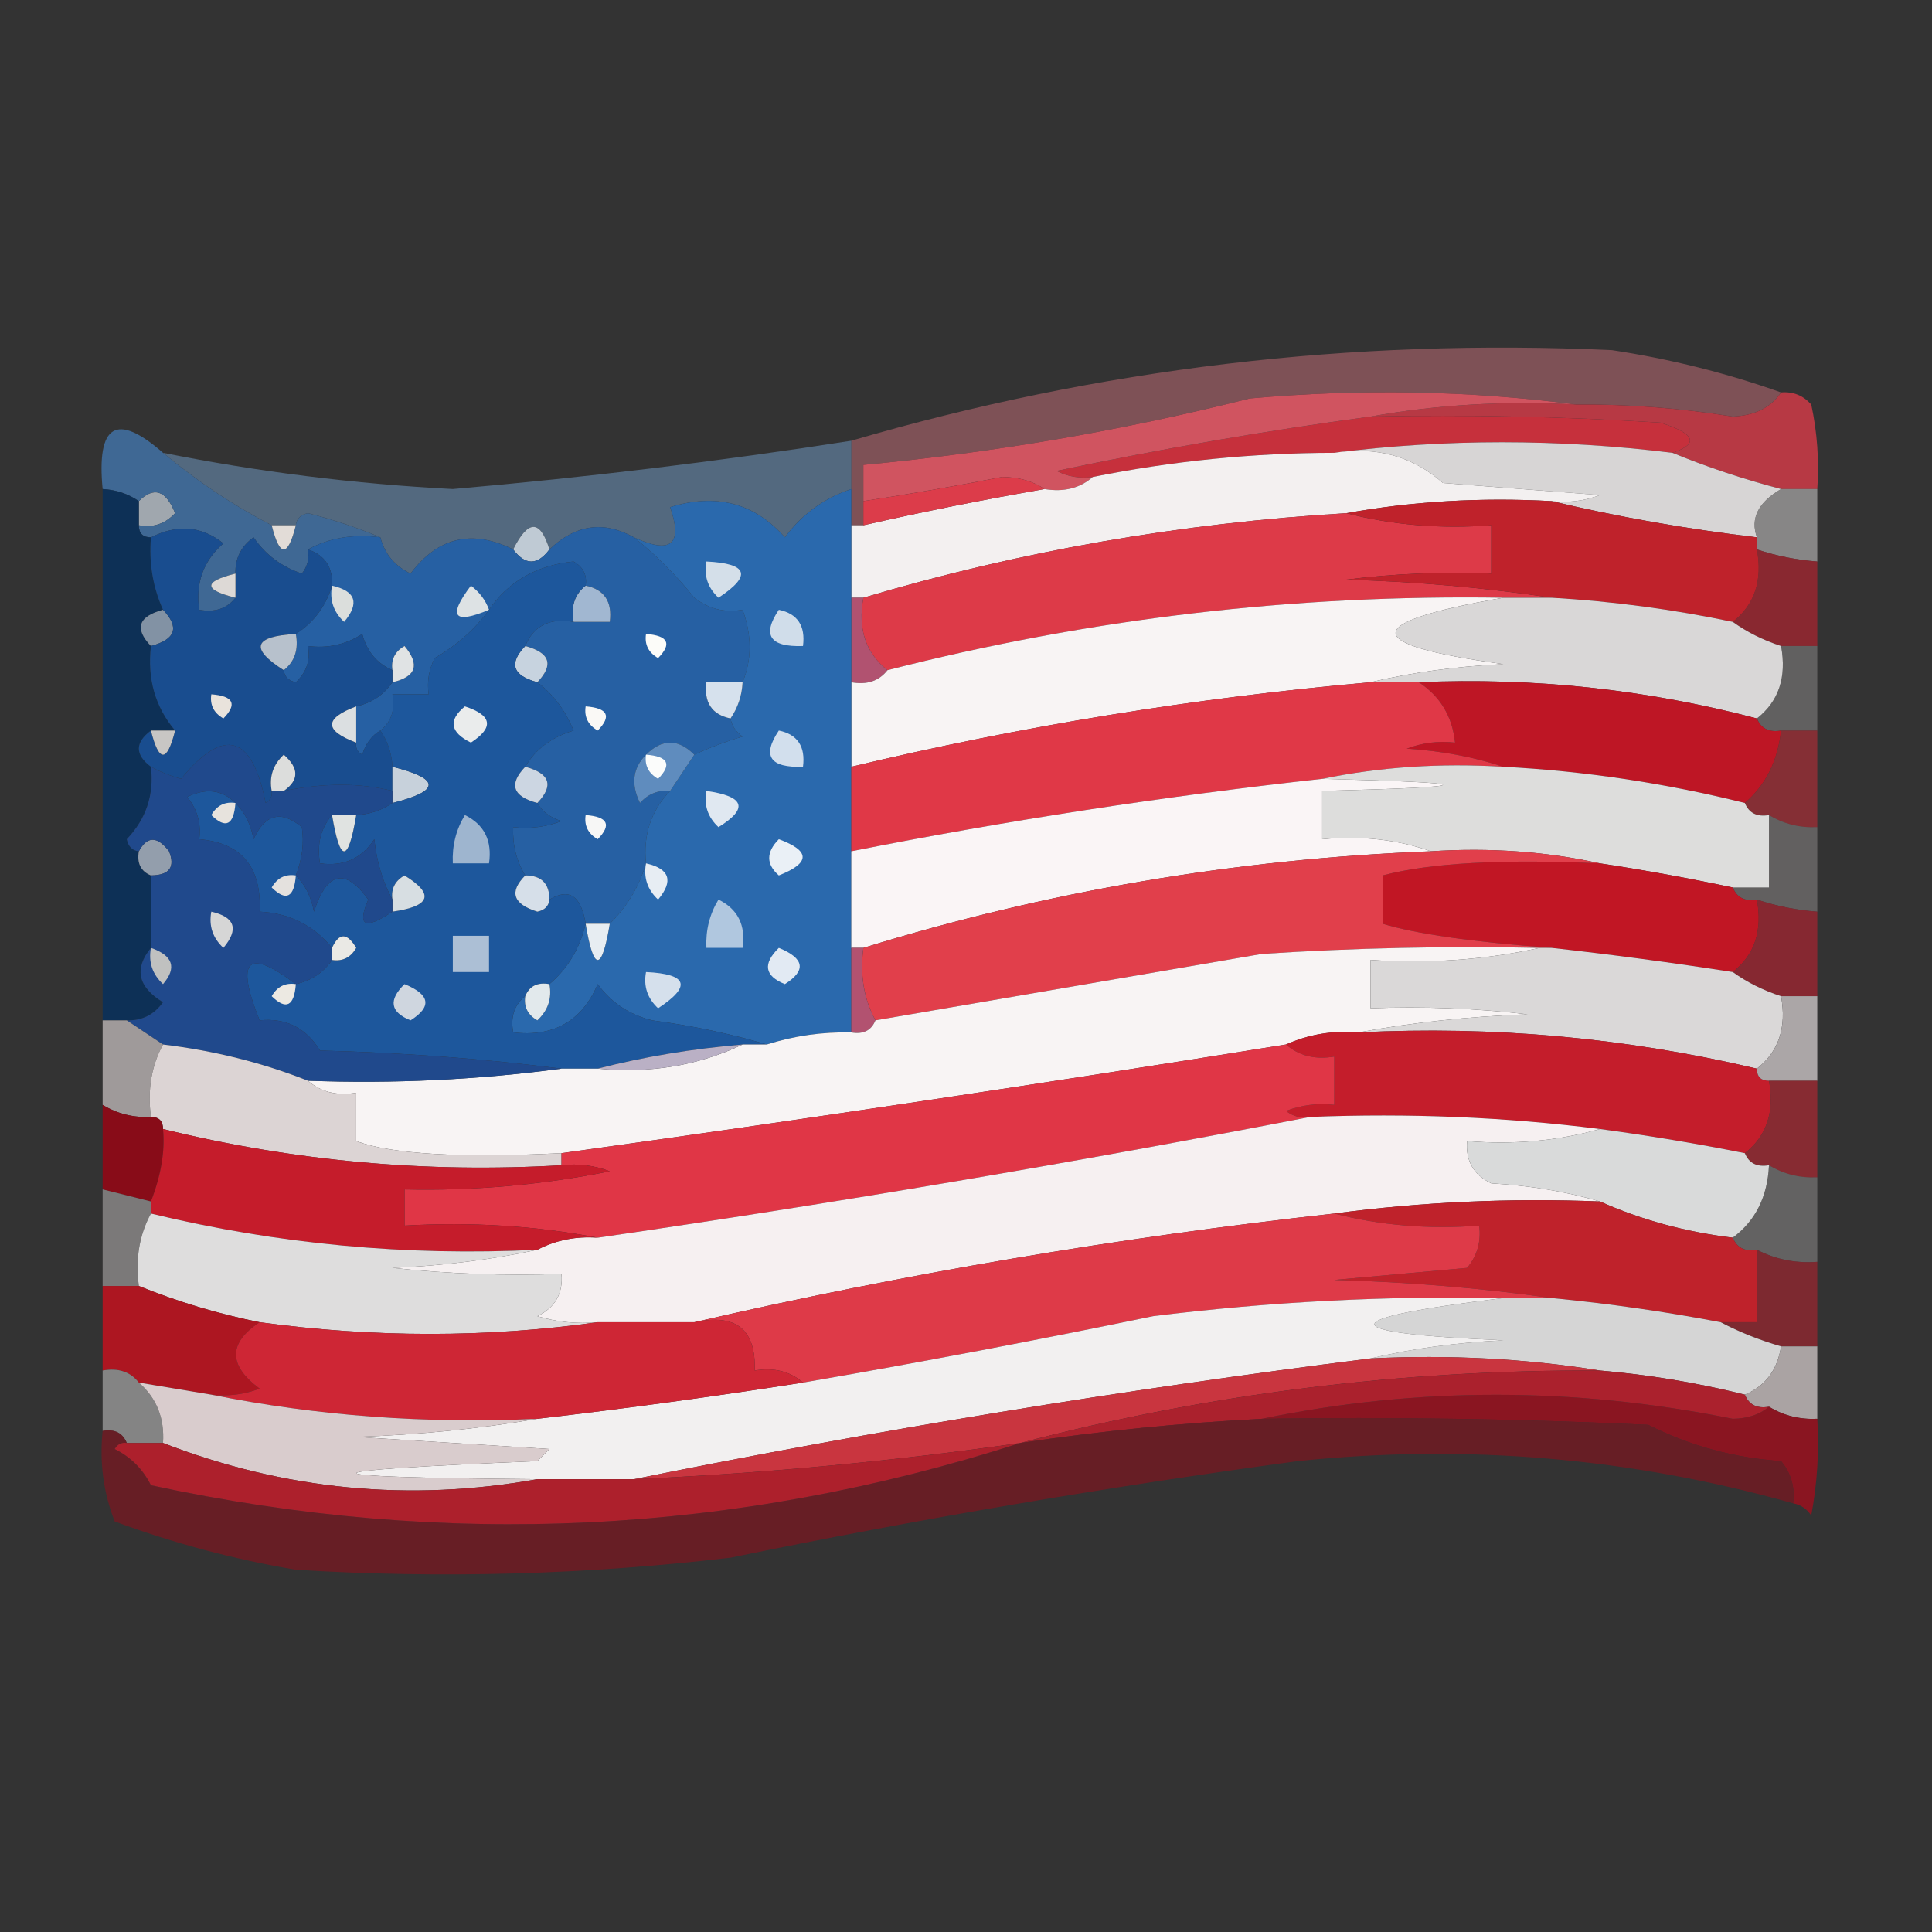 <?xml version="1.0" encoding="UTF-8"?>
<!DOCTYPE svg PUBLIC "-//W3C//DTD SVG 1.1//EN" "http://www.w3.org/Graphics/SVG/1.1/DTD/svg11.dtd">
<svg xmlns="http://www.w3.org/2000/svg" version="1.1" width="160px" height="160px" style="shape-rendering:geometricPrecision; text-rendering:geometricPrecision; image-rendering:optimizeQuality; fill-rule:evenodd; clip-rule:evenodd" xmlns:xlink="http://www.w3.org/1999/xlink">
<rect width="100%" height="100%" fill="#333333" stroke="none"/>
<g><path style="opacity:0.547" fill="#bc6a73" d="M 147.5,32.5 C 146.666,33.748 145.333,34.415 143.5,34.5C 139.192,33.799 134.859,33.466 130.5,33.5C 121.676,32.343 112.676,32.176 103.5,33C 92.996,35.647 82.329,37.481 71.5,38.5C 71.5,39.5 71.5,40.5 71.5,41.5C 71.5,42.167 71.5,42.833 71.5,43.5C 71.167,43.5 70.833,43.5 70.5,43.5C 70.5,42.5 70.5,41.5 70.5,40.5C 70.5,39.167 70.5,37.833 70.5,36.5C 90.97,30.507 111.97,28.007 133.5,29C 138.318,29.728 142.984,30.895 147.5,32.5 Z"/></g>
<g><path style="opacity:1" fill="#c6303c" d="M 113.5,34.5 C 121.507,34.334 129.507,34.5 137.5,35C 140.402,35.919 140.735,36.752 138.5,37.5C 129.011,36.334 119.678,36.334 110.5,37.5C 103.758,37.511 97.092,38.178 90.5,39.5C 89.448,39.65 88.448,39.483 87.5,39C 96.149,37.171 104.816,35.671 113.5,34.5 Z"/></g>
<g><path style="opacity:1" fill="#b73944" d="M 147.5,32.5 C 148.496,32.414 149.329,32.748 150,33.5C 150.497,35.81 150.663,38.143 150.5,40.5C 149.5,40.5 148.5,40.5 147.5,40.5C 144.341,39.669 141.341,38.669 138.5,37.5C 140.735,36.752 140.402,35.919 137.5,35C 129.507,34.5 121.507,34.334 113.5,34.5C 118.975,33.511 124.642,33.178 130.5,33.5C 134.859,33.466 139.192,33.799 143.5,34.5C 145.333,34.415 146.666,33.748 147.5,32.5 Z"/></g>
<g><path style="opacity:1" fill="#d05460" d="M 130.5,33.5 C 124.642,33.178 118.975,33.511 113.5,34.5C 104.816,35.671 96.149,37.171 87.5,39C 88.448,39.483 89.448,39.65 90.5,39.5C 89.432,40.434 88.099,40.768 86.5,40.5C 85.551,39.848 84.385,39.514 83,39.5C 79.17,40.25 75.337,40.917 71.5,41.5C 71.5,40.5 71.5,39.5 71.5,38.5C 82.329,37.481 92.996,35.647 103.5,33C 112.676,32.176 121.676,32.343 130.5,33.5 Z"/></g>
<g><path style="opacity:1" fill="#d7d5d5" d="M 110.5,37.5 C 119.678,36.334 129.011,36.334 138.5,37.5C 141.341,38.669 144.341,39.669 147.5,40.5C 145.606,41.601 144.939,42.934 145.5,44.5C 139.651,43.804 133.984,42.804 128.5,41.5C 129.873,41.657 131.207,41.49 132.5,41C 128.167,40.667 123.833,40.333 119.5,40C 116.998,37.788 113.998,36.955 110.5,37.5 Z"/></g>
<g><path style="opacity:0.665" fill="#6484a6" d="M 70.5,36.5 C 70.5,37.833 70.5,39.167 70.5,40.5C 68.246,41.254 66.413,42.587 65,44.5C 62.475,41.652 59.308,40.819 55.5,42C 56.569,45.094 55.569,45.927 52.5,44.5C 49.993,43.102 47.66,43.436 45.5,45.5C 44.74,43.016 43.74,43.016 42.5,45.5C 39.096,43.814 36.263,44.48 34,47.5C 32.69,46.87 31.857,45.87 31.5,44.5C 29.657,43.717 27.657,43.05 25.5,42.5C 24.893,42.624 24.56,42.957 24.5,43.5C 23.833,43.5 23.167,43.5 22.5,43.5C 19.347,41.872 16.347,39.872 13.5,37.5C 21.412,39.083 29.412,40.083 37.5,40.5C 48.553,39.54 59.553,38.206 70.5,36.5 Z"/></g>
<g><path style="opacity:1" fill="#f3f0f0" d="M 110.5,37.5 C 113.998,36.955 116.998,37.788 119.5,40C 123.833,40.333 128.167,40.667 132.5,41C 131.207,41.49 129.873,41.657 128.5,41.5C 122.642,41.178 116.975,41.511 111.5,42.5C 97.77,43.316 84.436,45.649 71.5,49.5C 71.167,49.5 70.833,49.5 70.5,49.5C 70.5,47.5 70.5,45.5 70.5,43.5C 70.833,43.5 71.167,43.5 71.5,43.5C 76.473,42.372 81.473,41.372 86.5,40.5C 88.099,40.768 89.432,40.434 90.5,39.5C 97.092,38.178 103.758,37.511 110.5,37.5 Z"/></g>
<g><path style="opacity:1" fill="#dc3c4a" d="M 86.5,40.5 C 81.473,41.372 76.473,42.372 71.5,43.5C 71.5,42.833 71.5,42.167 71.5,41.5C 75.337,40.917 79.17,40.25 83,39.5C 84.385,39.514 85.551,39.848 86.5,40.5 Z"/></g>
<g><path style="opacity:1" fill="#a0a7ae" d="M 11.5,43.5 C 11.5,42.833 11.5,42.167 11.5,41.5C 12.743,40.263 13.743,40.596 14.5,42.5C 13.675,43.386 12.675,43.719 11.5,43.5 Z"/></g>
<g><path style="opacity:0.694" fill="#acaaaa" d="M 147.5,40.5 C 148.5,40.5 149.5,40.5 150.5,40.5C 150.5,42.5 150.5,44.5 150.5,46.5C 148.784,46.371 147.117,46.038 145.5,45.5C 145.5,45.167 145.5,44.833 145.5,44.5C 144.939,42.934 145.606,41.601 147.5,40.5 Z"/></g>
<g><path style="opacity:1" fill="#3f6894" d="M 13.5,37.5 C 16.347,39.872 19.347,41.872 22.5,43.5C 23.167,46.167 23.833,46.167 24.5,43.5C 24.56,42.957 24.893,42.624 25.5,42.5C 27.657,43.05 29.657,43.717 31.5,44.5C 29.265,44.205 27.265,44.539 25.5,45.5C 25.631,46.239 25.464,46.906 25,47.5C 23.324,46.939 21.991,45.939 21,44.5C 19.961,45.244 19.461,46.244 19.5,47.5C 16.833,48.167 16.833,48.833 19.5,49.5C 18.791,50.404 17.791,50.737 16.5,50.5C 16.178,48.278 16.845,46.444 18.5,45C 16.695,43.559 14.695,43.392 12.5,44.5C 11.833,44.5 11.5,44.167 11.5,43.5C 12.675,43.719 13.675,43.386 14.5,42.5C 13.743,40.596 12.743,40.263 11.5,41.5C 10.609,40.89 9.609,40.557 8.5,40.5C 7.986,35.133 9.652,34.133 13.5,37.5 Z"/></g>
<g><path style="opacity:1" fill="#e2dcd7" d="M 22.5,43.5 C 23.167,43.5 23.833,43.5 24.5,43.5C 23.833,46.167 23.167,46.167 22.5,43.5 Z"/></g>
<g><path style="opacity:1" fill="#bfcad4" d="M 45.5,45.5 C 44.5,46.833 43.5,46.833 42.5,45.5C 43.74,43.016 44.74,43.016 45.5,45.5 Z"/></g>
<g><path style="opacity:1" fill="#dd3a48" d="M 111.5,42.5 C 115.298,43.483 119.298,43.817 123.5,43.5C 123.5,44.833 123.5,46.167 123.5,47.5C 119.486,47.334 115.486,47.501 111.5,48C 117.348,48.173 123.015,48.673 128.5,49.5C 127.167,49.5 125.833,49.5 124.5,49.5C 107.219,49.222 90.219,51.222 73.5,55.5C 71.692,54.082 71.025,52.082 71.5,49.5C 84.436,45.649 97.77,43.316 111.5,42.5 Z"/></g>
<g><path style="opacity:0.816" fill="#9d2630" d="M 145.5,45.5 C 147.117,46.038 148.784,46.371 150.5,46.5C 150.5,48.833 150.5,51.167 150.5,53.5C 149.5,53.5 148.5,53.5 147.5,53.5C 146.005,53.011 144.671,52.345 143.5,51.5C 145.308,50.082 145.975,48.082 145.5,45.5 Z"/></g>
<g><path style="opacity:1" fill="#bf222b" d="M 128.5,41.5 C 133.984,42.804 139.651,43.804 145.5,44.5C 145.5,44.833 145.5,45.167 145.5,45.5C 145.975,48.082 145.308,50.082 143.5,51.5C 138.564,50.462 133.564,49.795 128.5,49.5C 123.015,48.673 117.348,48.173 111.5,48C 115.486,47.501 119.486,47.334 123.5,47.5C 123.5,46.167 123.5,44.833 123.5,43.5C 119.298,43.817 115.298,43.483 111.5,42.5C 116.975,41.511 122.642,41.178 128.5,41.5 Z"/></g>
<g><path style="opacity:1" fill="#b15270" d="M 70.5,49.5 C 70.833,49.5 71.167,49.5 71.5,49.5C 71.025,52.082 71.692,54.082 73.5,55.5C 72.791,56.404 71.791,56.737 70.5,56.5C 70.5,54.167 70.5,51.833 70.5,49.5 Z"/></g>
<g><path style="opacity:1" fill="#f8f4f4" d="M 124.5,49.5 C 112.602,51.555 112.602,53.388 124.5,55C 120.644,55.177 116.977,55.677 113.5,56.5C 98.981,57.786 84.648,60.12 70.5,63.5C 70.5,61.167 70.5,58.833 70.5,56.5C 71.791,56.737 72.791,56.404 73.5,55.5C 90.219,51.222 107.219,49.222 124.5,49.5 Z"/></g>
<g><path style="opacity:1" fill="#d9d7d7" d="M 124.5,49.5 C 125.833,49.5 127.167,49.5 128.5,49.5C 133.564,49.795 138.564,50.462 143.5,51.5C 144.671,52.345 146.005,53.011 147.5,53.5C 147.975,56.082 147.308,58.082 145.5,59.5C 136.334,57.088 127.001,56.088 117.5,56.5C 116.167,56.5 114.833,56.5 113.5,56.5C 116.977,55.677 120.644,55.177 124.5,55C 112.602,53.388 112.602,51.555 124.5,49.5 Z"/></g>
<g><path style="opacity:0.777" fill="#033061" d="M 8.5,40.5 C 9.609,40.557 10.609,40.89 11.5,41.5C 11.5,42.167 11.5,42.833 11.5,43.5C 11.5,44.167 11.833,44.5 12.5,44.5C 12.325,46.621 12.659,48.621 13.5,50.5C 11.448,51.053 11.115,52.053 12.5,53.5C 12.185,56.211 12.852,58.544 14.5,60.5C 13.833,60.5 13.167,60.5 12.5,60.5C 11.167,61.5 11.167,62.5 12.5,63.5C 12.771,65.821 12.104,67.821 10.5,69.5C 10.624,70.107 10.957,70.44 11.5,70.5C 11.328,71.492 11.662,72.158 12.5,72.5C 12.5,74.5 12.5,76.5 12.5,78.5C 11.088,80.23 11.421,81.73 13.5,83C 12.756,84.039 11.756,84.539 10.5,84.5C 9.833,84.5 9.167,84.5 8.5,84.5C 8.5,69.833 8.5,55.167 8.5,40.5 Z"/></g>
<g><path style="opacity:1" fill="#8292a4" d="M 13.5,50.5 C 14.885,51.947 14.552,52.947 12.5,53.5C 11.115,52.053 11.448,51.053 13.5,50.5 Z"/></g>
<g><path style="opacity:1" fill="#2660a3" d="M 52.5,44.5 C 54.294,45.925 55.961,47.592 57.5,49.5C 58.689,50.429 60.022,50.762 61.5,50.5C 62.275,52.612 62.275,54.612 61.5,56.5C 60.5,56.5 59.5,56.5 58.5,56.5C 58.285,58.179 58.952,59.179 60.5,59.5C 60.611,60.117 60.944,60.617 61.5,61C 60.099,61.41 58.766,61.91 57.5,62.5C 56.167,61.167 54.833,61.167 53.5,62.5C 52.402,63.601 52.235,64.934 53,66.5C 53.671,65.748 54.504,65.414 55.5,65.5C 53.919,67.142 53.252,69.142 53.5,71.5C 52.935,73.42 51.935,75.087 50.5,76.5C 49.833,76.5 49.167,76.5 48.5,76.5C 48.123,74.176 47.123,73.509 45.5,74.5C 45.5,73.167 44.833,72.5 43.5,72.5C 42.766,71.292 42.433,69.959 42.5,68.5C 43.873,68.657 45.207,68.49 46.5,68C 45.584,67.722 44.917,67.222 44.5,66.5C 45.885,65.053 45.552,64.053 43.5,63.5C 44.335,62.057 45.668,61.057 47.5,60.5C 46.828,58.84 45.828,57.507 44.5,56.5C 45.885,55.053 45.552,54.053 43.5,53.5C 44.183,51.824 45.517,51.157 47.5,51.5C 48.5,51.5 49.5,51.5 50.5,51.5C 50.715,49.821 50.048,48.821 48.5,48.5C 48.631,47.624 48.297,46.957 47.5,46.5C 44.433,46.816 42.1,48.15 40.5,50.5C 39.359,52.088 37.859,53.421 36,54.5C 35.517,55.448 35.35,56.448 35.5,57.5C 34.5,57.5 33.5,57.5 32.5,57.5C 32.737,58.791 32.404,59.791 31.5,60.5C 30.778,60.917 30.278,61.584 30,62.5C 29.601,62.272 29.435,61.938 29.5,61.5C 29.5,60.5 29.5,59.5 29.5,58.5C 30.778,58.218 31.778,57.551 32.5,56.5C 34.465,56.052 34.798,55.052 33.5,53.5C 32.703,53.957 32.369,54.624 32.5,55.5C 31.21,54.942 30.377,53.942 30,52.5C 28.644,53.38 27.144,53.714 25.5,53.5C 25.719,54.675 25.386,55.675 24.5,56.5C 23.893,56.376 23.56,56.043 23.5,55.5C 24.404,54.791 24.737,53.791 24.5,52.5C 25.978,51.553 26.978,50.219 27.5,48.5C 27.573,46.973 26.906,45.973 25.5,45.5C 27.265,44.539 29.265,44.205 31.5,44.5C 31.857,45.87 32.69,46.87 34,47.5C 36.263,44.48 39.096,43.814 42.5,45.5C 43.5,46.833 44.5,46.833 45.5,45.5C 47.66,43.436 49.993,43.102 52.5,44.5 Z"/></g>
<g><path style="opacity:1" fill="#a1b7d1" d="M 48.5,48.5 C 50.048,48.821 50.715,49.821 50.5,51.5C 49.5,51.5 48.5,51.5 47.5,51.5C 47.263,50.209 47.596,49.209 48.5,48.5 Z"/></g>
<g><path style="opacity:1" fill="#dde2e4" d="M 40.5,50.5 C 37.565,51.73 37.065,51.063 39,48.5C 39.717,49.044 40.217,49.711 40.5,50.5 Z"/></g>
<g><path style="opacity:1" fill="#dbdedc" d="M 27.5,48.5 C 29.465,48.948 29.798,49.948 28.5,51.5C 27.614,50.675 27.281,49.675 27.5,48.5 Z"/></g>
<g><path style="opacity:1" fill="#2a69ad" d="M 70.5,40.5 C 70.5,41.5 70.5,42.5 70.5,43.5C 70.5,45.5 70.5,47.5 70.5,49.5C 70.5,51.833 70.5,54.167 70.5,56.5C 70.5,58.833 70.5,61.167 70.5,63.5C 70.5,65.833 70.5,68.167 70.5,70.5C 70.5,73.167 70.5,75.833 70.5,78.5C 70.5,80.833 70.5,83.167 70.5,85.5C 68.097,85.448 65.764,85.781 63.5,86.5C 60.517,85.612 57.35,84.946 54,84.5C 52.113,84.031 50.613,83.031 49.5,81.5C 48.191,84.561 45.857,85.894 42.5,85.5C 42.263,84.209 42.596,83.209 43.5,82.5C 43.369,83.376 43.703,84.043 44.5,84.5C 45.386,83.675 45.719,82.675 45.5,81.5C 47.028,80.198 48.028,78.531 48.5,76.5C 49.167,80.5 49.833,80.5 50.5,76.5C 51.935,75.087 52.935,73.42 53.5,71.5C 53.252,69.142 53.919,67.142 55.5,65.5C 56.167,64.5 56.833,63.5 57.5,62.5C 58.766,61.91 60.099,61.41 61.5,61C 60.944,60.617 60.611,60.117 60.5,59.5C 61.11,58.609 61.443,57.609 61.5,56.5C 62.275,54.612 62.275,52.612 61.5,50.5C 60.022,50.762 58.689,50.429 57.5,49.5C 55.961,47.592 54.294,45.925 52.5,44.5C 55.569,45.927 56.569,45.094 55.5,42C 59.308,40.819 62.475,41.652 65,44.5C 66.413,42.587 68.246,41.254 70.5,40.5 Z"/></g>
<g><path style="opacity:1" fill="#d0ddea" d="M 64.5,50.5 C 66.048,50.821 66.715,51.821 66.5,53.5C 63.752,53.598 63.086,52.598 64.5,50.5 Z"/></g>
<g><path style="opacity:1" fill="#d4dfe9" d="M 58.5,46.5 C 61.957,46.667 62.29,47.667 59.5,49.5C 58.614,48.675 58.281,47.675 58.5,46.5 Z"/></g>
<g><path style="opacity:1" fill="#fcfcf9" d="M 53.5,52.5 C 55.337,52.639 55.67,53.306 54.5,54.5C 53.703,54.043 53.369,53.376 53.5,52.5 Z"/></g>
<g><path style="opacity:1" fill="#e0e3e4" d="M 32.5,56.5 C 32.5,56.167 32.5,55.833 32.5,55.5C 32.369,54.624 32.703,53.957 33.5,53.5C 34.798,55.052 34.465,56.052 32.5,56.5 Z"/></g>
<g><path style="opacity:1" fill="#c7d3df" d="M 43.5,53.5 C 45.552,54.053 45.885,55.053 44.5,56.5C 42.448,55.947 42.115,54.947 43.5,53.5 Z"/></g>
<g><path style="opacity:0.388" fill="#aaa7a7" d="M 147.5,53.5 C 148.5,53.5 149.5,53.5 150.5,53.5C 150.5,55.833 150.5,58.167 150.5,60.5C 149.5,60.5 148.5,60.5 147.5,60.5C 146.508,60.672 145.842,60.338 145.5,59.5C 147.308,58.082 147.975,56.082 147.5,53.5 Z"/></g>
<g><path style="opacity:1" fill="#194d8f" d="M 19.5,49.5 C 19.5,48.833 19.5,48.167 19.5,47.5C 19.461,46.244 19.961,45.244 21,44.5C 21.991,45.939 23.324,46.939 25,47.5C 25.464,46.906 25.631,46.239 25.5,45.5C 26.906,45.973 27.573,46.973 27.5,48.5C 26.978,50.219 25.978,51.553 24.5,52.5C 20.995,52.694 20.662,53.694 23.5,55.5C 23.56,56.043 23.893,56.376 24.5,56.5C 25.386,55.675 25.719,54.675 25.5,53.5C 27.144,53.714 28.644,53.38 30,52.5C 30.377,53.942 31.21,54.942 32.5,55.5C 32.5,55.833 32.5,56.167 32.5,56.5C 31.778,57.551 30.778,58.218 29.5,58.5C 26.833,59.5 26.833,60.5 29.5,61.5C 29.435,61.938 29.601,62.272 30,62.5C 30.278,61.584 30.778,60.917 31.5,60.5C 32.11,61.391 32.443,62.391 32.5,63.5C 32.5,64.167 32.5,64.833 32.5,65.5C 29.837,64.831 26.837,64.831 23.5,65.5C 24.776,64.614 24.776,63.614 23.5,62.5C 22.614,63.325 22.281,64.325 22.5,65.5C 22.565,65.938 22.399,66.272 22,66.5C 20.879,60.84 18.546,60.173 15,64.5C 14.098,64.257 13.265,63.923 12.5,63.5C 11.167,62.5 11.167,61.5 12.5,60.5C 13.167,63.167 13.833,63.167 14.5,60.5C 12.852,58.544 12.185,56.211 12.5,53.5C 14.552,52.947 14.885,51.947 13.5,50.5C 12.659,48.621 12.325,46.621 12.5,44.5C 14.695,43.392 16.695,43.559 18.5,45C 16.845,46.444 16.178,48.278 16.5,50.5C 17.791,50.737 18.791,50.404 19.5,49.5 Z"/></g>
<g><path style="opacity:1" fill="#b7c1cc" d="M 24.5,52.5 C 24.737,53.791 24.404,54.791 23.5,55.5C 20.662,53.694 20.995,52.694 24.5,52.5 Z"/></g>
<g><path style="opacity:1" fill="#ddd9d6" d="M 19.5,47.5 C 19.5,48.167 19.5,48.833 19.5,49.5C 16.833,48.833 16.833,48.167 19.5,47.5 Z"/></g>
<g><path style="opacity:1" fill="#e9e3dc" d="M 17.5,57.5 C 19.337,57.639 19.67,58.306 18.5,59.5C 17.703,59.043 17.369,58.376 17.5,57.5 Z"/></g>
<g><path style="opacity:1" fill="#faf9f6" d="M 48.5,58.5 C 50.337,58.639 50.67,59.306 49.5,60.5C 48.703,60.043 48.369,59.376 48.5,58.5 Z"/></g>
<g><path style="opacity:1" fill="#d6e1ed" d="M 61.5,56.5 C 61.443,57.609 61.11,58.609 60.5,59.5C 58.952,59.179 58.285,58.179 58.5,56.5C 59.5,56.5 60.5,56.5 61.5,56.5 Z"/></g>
<g><path style="opacity:1" fill="#be1625" d="M 117.5,56.5 C 127.001,56.088 136.334,57.088 145.5,59.5C 145.842,60.338 146.508,60.672 147.5,60.5C 147.231,63.014 146.231,65.014 144.5,66.5C 137.93,64.857 131.263,63.857 124.5,63.5C 122.031,62.683 119.365,62.183 116.5,62C 117.793,61.51 119.127,61.343 120.5,61.5C 120.279,59.336 119.279,57.67 117.5,56.5 Z"/></g>
<g><path style="opacity:1" fill="#dbdfe1" d="M 29.5,58.5 C 29.5,59.5 29.5,60.5 29.5,61.5C 26.833,60.5 26.833,59.5 29.5,58.5 Z"/></g>
<g><path style="opacity:1" fill="#e03847" d="M 113.5,56.5 C 114.833,56.5 116.167,56.5 117.5,56.5C 119.279,57.67 120.279,59.336 120.5,61.5C 119.127,61.343 117.793,61.51 116.5,62C 119.365,62.183 122.031,62.683 124.5,63.5C 119.305,63.179 114.305,63.513 109.5,64.5C 96.427,65.939 83.427,67.939 70.5,70.5C 70.5,68.167 70.5,65.833 70.5,63.5C 84.648,60.12 98.981,57.786 113.5,56.5 Z"/></g>
<g><path style="opacity:1" fill="#c8c6c4" d="M 12.5,60.5 C 13.167,60.5 13.833,60.5 14.5,60.5C 13.833,63.167 13.167,63.167 12.5,60.5 Z"/></g>
<g><path style="opacity:1" fill="#5f8cbe" d="M 57.5,62.5 C 56.833,63.5 56.167,64.5 55.5,65.5C 54.504,65.414 53.671,65.748 53,66.5C 52.235,64.934 52.402,63.601 53.5,62.5C 54.833,61.167 56.167,61.167 57.5,62.5 Z"/></g>
<g><path style="opacity:1" fill="#d2dfed" d="M 64.5,60.5 C 66.048,60.821 66.715,61.821 66.5,63.5C 63.752,63.598 63.086,62.598 64.5,60.5 Z"/></g>
<g><path style="opacity:1" fill="#fbfcfb" d="M 53.5,62.5 C 55.337,62.639 55.67,63.306 54.5,64.5C 53.703,64.043 53.369,63.376 53.5,62.5 Z"/></g>
<g><path style="opacity:0.778" fill="#9d2f36" d="M 147.5,60.5 C 148.5,60.5 149.5,60.5 150.5,60.5C 150.5,63.167 150.5,65.833 150.5,68.5C 149.041,68.567 147.708,68.234 146.5,67.5C 145.508,67.672 144.842,67.338 144.5,66.5C 146.231,65.014 147.231,63.014 147.5,60.5 Z"/></g>
<g><path style="opacity:1" fill="#dcdddc" d="M 23.5,65.5 C 23.167,65.5 22.833,65.5 22.5,65.5C 22.281,64.325 22.614,63.325 23.5,62.5C 24.776,63.614 24.776,64.614 23.5,65.5 Z"/></g>
<g><path style="opacity:1" fill="#c7d1db" d="M 32.5,63.5 C 36.5,64.5 36.5,65.5 32.5,66.5C 32.5,66.167 32.5,65.833 32.5,65.5C 32.5,64.833 32.5,64.167 32.5,63.5 Z"/></g>
<g><path style="opacity:1" fill="#1d579c" d="M 48.5,48.5 C 47.596,49.209 47.263,50.209 47.5,51.5C 45.517,51.157 44.183,51.824 43.5,53.5C 42.115,54.947 42.448,55.947 44.5,56.5C 45.828,57.507 46.828,58.84 47.5,60.5C 45.668,61.057 44.335,62.057 43.5,63.5C 42.115,64.947 42.448,65.947 44.5,66.5C 44.917,67.222 45.584,67.722 46.5,68C 45.207,68.49 43.873,68.657 42.5,68.5C 42.433,69.959 42.766,71.292 43.5,72.5C 42.147,73.867 42.481,74.867 44.5,75.5C 45.107,75.376 45.44,75.043 45.5,74.5C 47.123,73.509 48.123,74.176 48.5,76.5C 48.028,78.531 47.028,80.198 45.5,81.5C 44.508,81.328 43.842,81.662 43.5,82.5C 42.596,83.209 42.263,84.209 42.5,85.5C 45.857,85.894 48.191,84.561 49.5,81.5C 50.613,83.031 52.113,84.031 54,84.5C 57.35,84.946 60.517,85.612 63.5,86.5C 62.833,86.5 62.167,86.5 61.5,86.5C 57.316,86.851 53.316,87.518 49.5,88.5C 48.5,88.5 47.5,88.5 46.5,88.5C 40.013,87.672 33.346,87.172 26.5,87C 25.347,85.117 23.681,84.284 21.5,84.5C 19.478,79.463 20.478,78.463 24.5,81.5C 25.778,81.218 26.778,80.551 27.5,79.5C 28.376,79.631 29.043,79.297 29.5,78.5C 28.744,77.227 28.077,77.227 27.5,78.5C 25.947,76.615 23.947,75.615 21.5,75.5C 21.676,71.808 20.009,69.808 16.5,69.5C 16.67,68.178 16.337,67.011 15.5,66C 17.066,65.235 18.399,65.402 19.5,66.5C 20.268,67.263 20.768,68.263 21,69.5C 21.953,67.408 23.286,67.075 25,68.5C 25.195,69.819 25.028,71.153 24.5,72.5C 25.268,73.263 25.768,74.263 26,75.5C 27.085,72.183 28.585,71.849 30.5,74.5C 29.544,76.7 30.21,77.033 32.5,75.5C 35.674,75.048 36.008,74.048 33.5,72.5C 32.703,72.957 32.369,73.624 32.5,74.5C 31.698,73.048 31.198,71.382 31,69.5C 29.951,71.107 28.451,71.773 26.5,71.5C 26.232,69.901 26.566,68.568 27.5,67.5C 28.167,71.5 28.833,71.5 29.5,67.5C 30.609,67.443 31.609,67.11 32.5,66.5C 36.5,65.5 36.5,64.5 32.5,63.5C 32.443,62.391 32.11,61.391 31.5,60.5C 32.404,59.791 32.737,58.791 32.5,57.5C 33.5,57.5 34.5,57.5 35.5,57.5C 35.35,56.448 35.517,55.448 36,54.5C 37.859,53.421 39.359,52.088 40.5,50.5C 42.1,48.15 44.433,46.816 47.5,46.5C 48.297,46.957 48.631,47.624 48.5,48.5 Z"/></g>
<g><path style="opacity:1" fill="#eaecec" d="M 38.5,58.5 C 40.76,59.238 40.927,60.238 39,61.5C 37.272,60.648 37.105,59.648 38.5,58.5 Z"/></g>
<g><path style="opacity:1" fill="#ccd6e2" d="M 43.5,63.5 C 45.552,64.053 45.885,65.053 44.5,66.5C 42.448,65.947 42.115,64.947 43.5,63.5 Z"/></g>
<g><path style="opacity:1" fill="#faf5f6" d="M 109.5,64.5 C 122.833,64.833 122.833,65.167 109.5,65.5C 109.5,66.833 109.5,68.167 109.5,69.5C 112.713,69.19 115.713,69.523 118.5,70.5C 102.351,71.138 86.684,73.805 71.5,78.5C 71.167,78.5 70.833,78.5 70.5,78.5C 70.5,75.833 70.5,73.167 70.5,70.5C 83.427,67.939 96.427,65.939 109.5,64.5 Z"/></g>
<g><path style="opacity:1" fill="#e0e8f1" d="M 58.5,65.5 C 61.674,65.952 62.008,66.952 59.5,68.5C 58.614,67.675 58.281,66.675 58.5,65.5 Z"/></g>
<g><path style="opacity:1" fill="#dddddc" d="M 109.5,64.5 C 114.305,63.513 119.305,63.179 124.5,63.5C 131.263,63.857 137.93,64.857 144.5,66.5C 144.842,67.338 145.508,67.672 146.5,67.5C 146.5,69.5 146.5,71.5 146.5,73.5C 145.5,73.5 144.5,73.5 143.5,73.5C 139.86,72.727 136.193,72.06 132.5,71.5C 128.03,70.514 123.363,70.18 118.5,70.5C 115.713,69.523 112.713,69.19 109.5,69.5C 109.5,68.167 109.5,66.833 109.5,65.5C 122.833,65.167 122.833,64.833 109.5,64.5 Z"/></g>
<g><path style="opacity:1" fill="#e0e3e1" d="M 27.5,67.5 C 28.167,67.5 28.833,67.5 29.5,67.5C 28.833,71.5 28.167,71.5 27.5,67.5 Z"/></g>
<g><path style="opacity:1" fill="#f7f7f6" d="M 48.5,67.5 C 50.337,67.639 50.67,68.306 49.5,69.5C 48.703,69.043 48.369,68.376 48.5,67.5 Z"/></g>
<g><path style="opacity:0.388" fill="#aea9a9" d="M 146.5,67.5 C 147.708,68.234 149.041,68.567 150.5,68.5C 150.5,70.833 150.5,73.167 150.5,75.5C 148.784,75.371 147.117,75.038 145.5,74.5C 144.508,74.672 143.842,74.338 143.5,73.5C 144.5,73.5 145.5,73.5 146.5,73.5C 146.5,71.5 146.5,69.5 146.5,67.5 Z"/></g>
<g><path style="opacity:1" fill="#9eb5cf" d="M 38.5,67.5 C 40.104,68.287 40.771,69.62 40.5,71.5C 39.5,71.5 38.5,71.5 37.5,71.5C 37.433,70.041 37.766,68.708 38.5,67.5 Z"/></g>
<g><path style="opacity:1" fill="#eaf0f6" d="M 64.5,69.5 C 67.125,70.466 67.125,71.466 64.5,72.5C 63.438,71.575 63.438,70.575 64.5,69.5 Z"/></g>
<g><path style="opacity:1" fill="#939eac" d="M 12.5,72.5 C 11.662,72.158 11.328,71.492 11.5,70.5C 12.189,69.226 13.023,69.226 14,70.5C 14.528,71.816 14.028,72.483 12.5,72.5 Z"/></g>
<g><path style="opacity:1" fill="#e7edf3" d="M 53.5,71.5 C 55.465,71.948 55.798,72.948 54.5,74.5C 53.614,73.675 53.281,72.675 53.5,71.5 Z"/></g>
<g><path style="opacity:1" fill="#d7dee2" d="M 32.5,75.5 C 32.5,75.167 32.5,74.833 32.5,74.5C 32.369,73.624 32.703,72.957 33.5,72.5C 36.008,74.048 35.674,75.048 32.5,75.5 Z"/></g>
<g><path style="opacity:1" fill="#d6dfe9" d="M 43.5,72.5 C 44.833,72.5 45.5,73.167 45.5,74.5C 45.44,75.043 45.107,75.376 44.5,75.5C 42.481,74.867 42.147,73.867 43.5,72.5 Z"/></g>
<g><path style="opacity:1" fill="#c11624" d="M 132.5,71.5 C 136.193,72.06 139.86,72.727 143.5,73.5C 143.842,74.338 144.508,74.672 145.5,74.5C 145.975,77.082 145.308,79.082 143.5,80.5C 138.516,79.725 133.516,79.058 128.5,78.5C 121.937,78.011 117.27,77.344 114.5,76.5C 114.5,75.167 114.5,73.833 114.5,72.5C 118.436,71.463 124.436,71.13 132.5,71.5 Z"/></g>
<g><path style="opacity:1" fill="#e13f4b" d="M 118.5,70.5 C 123.363,70.18 128.03,70.514 132.5,71.5C 124.436,71.13 118.436,71.463 114.5,72.5C 114.5,73.833 114.5,75.167 114.5,76.5C 117.27,77.344 121.937,78.011 128.5,78.5C 128.167,78.5 127.833,78.5 127.5,78.5C 119.826,78.334 112.159,78.5 104.5,79C 93.83,80.835 83.163,82.668 72.5,84.5C 71.539,82.735 71.205,80.735 71.5,78.5C 86.684,73.805 102.351,71.138 118.5,70.5 Z"/></g>
<g><path style="opacity:0.778" fill="#9e2631" d="M 145.5,74.5 C 147.117,75.038 148.784,75.371 150.5,75.5C 150.5,77.833 150.5,80.167 150.5,82.5C 149.5,82.5 148.5,82.5 147.5,82.5C 146.005,82.011 144.671,81.345 143.5,80.5C 145.308,79.082 145.975,77.082 145.5,74.5 Z"/></g>
<g><path style="opacity:1" fill="#eae9e5" d="M 27.5,79.5 C 27.5,79.167 27.5,78.833 27.5,78.5C 28.077,77.227 28.744,77.227 29.5,78.5C 29.043,79.297 28.376,79.631 27.5,79.5 Z"/></g>
<g><path style="opacity:1" fill="#e7edf2" d="M 48.5,76.5 C 49.167,76.5 49.833,76.5 50.5,76.5C 49.833,80.5 49.167,80.5 48.5,76.5 Z"/></g>
<g><path style="opacity:1" fill="#b0c7df" d="M 59.5,74.5 C 61.104,75.287 61.771,76.62 61.5,78.5C 60.5,78.5 59.5,78.5 58.5,78.5C 58.433,77.041 58.766,75.708 59.5,74.5 Z"/></g>
<g><path style="opacity:1" fill="#acbfd5" d="M 37.5,77.5 C 38.5,77.5 39.5,77.5 40.5,77.5C 40.5,78.5 40.5,79.5 40.5,80.5C 39.5,80.5 38.5,80.5 37.5,80.5C 37.5,79.5 37.5,78.5 37.5,77.5 Z"/></g>
<g><path style="opacity:1" fill="#e2eaf3" d="M 64.5,78.5 C 66.625,79.368 66.791,80.368 65,81.5C 63.317,80.823 63.15,79.823 64.5,78.5 Z"/></g>
<g><path style="opacity:1" fill="#b25270" d="M 70.5,78.5 C 70.833,78.5 71.167,78.5 71.5,78.5C 71.205,80.735 71.539,82.735 72.5,84.5C 72.158,85.338 71.492,85.672 70.5,85.5C 70.5,83.167 70.5,80.833 70.5,78.5 Z"/></g>
<g><path style="opacity:1" fill="#f8f4f4" d="M 127.5,78.5 C 123.03,79.486 118.363,79.82 113.5,79.5C 113.5,80.833 113.5,82.167 113.5,83.5C 117.846,83.334 122.179,83.501 126.5,84C 121.649,84.174 116.982,84.674 112.5,85.5C 110.379,85.325 108.379,85.659 106.5,86.5C 86.534,89.717 66.534,92.717 46.5,95.5C 38.094,95.915 32.427,95.582 29.5,94.5C 29.5,93.167 29.5,91.833 29.5,90.5C 27.901,90.768 26.568,90.434 25.5,89.5C 32.557,89.76 39.557,89.427 46.5,88.5C 47.5,88.5 48.5,88.5 49.5,88.5C 53.817,88.917 57.817,88.25 61.5,86.5C 62.167,86.5 62.833,86.5 63.5,86.5C 65.764,85.781 68.097,85.448 70.5,85.5C 71.492,85.672 72.158,85.338 72.5,84.5C 83.163,82.668 93.83,80.835 104.5,79C 112.159,78.5 119.826,78.334 127.5,78.5 Z"/></g>
<g><path style="opacity:1" fill="#20498c" d="M 22.5,65.5 C 22.833,65.5 23.167,65.5 23.5,65.5C 26.837,64.831 29.837,64.831 32.5,65.5C 32.5,65.833 32.5,66.167 32.5,66.5C 31.609,67.11 30.609,67.443 29.5,67.5C 28.833,67.5 28.167,67.5 27.5,67.5C 26.566,68.568 26.232,69.901 26.5,71.5C 28.451,71.773 29.951,71.107 31,69.5C 31.198,71.382 31.698,73.048 32.5,74.5C 32.5,74.833 32.5,75.167 32.5,75.5C 30.21,77.033 29.544,76.7 30.5,74.5C 28.585,71.849 27.085,72.183 26,75.5C 25.768,74.263 25.268,73.263 24.5,72.5C 25.028,71.153 25.195,69.819 25,68.5C 23.286,67.075 21.953,67.408 21,69.5C 20.768,68.263 20.268,67.263 19.5,66.5C 18.399,65.402 17.066,65.235 15.5,66C 16.337,67.011 16.67,68.178 16.5,69.5C 20.009,69.808 21.676,71.808 21.5,75.5C 23.947,75.615 25.947,76.615 27.5,78.5C 27.5,78.833 27.5,79.167 27.5,79.5C 26.778,80.551 25.778,81.218 24.5,81.5C 20.478,78.463 19.478,79.463 21.5,84.5C 23.681,84.284 25.347,85.117 26.5,87C 33.346,87.172 40.013,87.672 46.5,88.5C 39.557,89.427 32.557,89.76 25.5,89.5C 21.736,88.008 17.736,87.008 13.5,86.5C 12.5,85.833 11.5,85.167 10.5,84.5C 11.756,84.539 12.756,84.039 13.5,83C 11.421,81.73 11.088,80.23 12.5,78.5C 12.5,76.5 12.5,74.5 12.5,72.5C 14.028,72.483 14.528,71.816 14,70.5C 13.023,69.226 12.189,69.226 11.5,70.5C 10.957,70.44 10.624,70.107 10.5,69.5C 12.104,67.821 12.771,65.821 12.5,63.5C 13.265,63.923 14.098,64.257 15,64.5C 18.546,60.173 20.879,60.84 22,66.5C 22.399,66.272 22.565,65.938 22.5,65.5 Z"/></g>
<g><path style="opacity:1" fill="#c0c1c0" d="M 12.5,78.5 C 14.332,79.141 14.665,80.141 13.5,81.5C 12.614,80.675 12.281,79.675 12.5,78.5 Z"/></g>
<g><path style="opacity:1" fill="#d6d6d6" d="M 17.5,75.5 C 19.465,75.948 19.798,76.948 18.5,78.5C 17.614,77.675 17.281,76.675 17.5,75.5 Z"/></g>
<g><path style="opacity:1" fill="#e4e1de" d="M 24.5,72.5 C 24.36,74.337 23.694,74.67 22.5,73.5C 22.957,72.703 23.624,72.369 24.5,72.5 Z"/></g>
<g><path style="opacity:1" fill="#e7e3dd" d="M 19.5,66.5 C 19.36,68.337 18.694,68.67 17.5,67.5C 17.957,66.703 18.624,66.369 19.5,66.5 Z"/></g>
<g><path style="opacity:1" fill="#dad8d8" d="M 127.5,78.5 C 127.833,78.5 128.167,78.5 128.5,78.5C 133.516,79.058 138.516,79.725 143.5,80.5C 144.671,81.345 146.005,82.011 147.5,82.5C 147.975,85.082 147.308,87.082 145.5,88.5C 134.665,85.941 123.665,84.941 112.5,85.5C 116.982,84.674 121.649,84.174 126.5,84C 122.179,83.501 117.846,83.334 113.5,83.5C 113.5,82.167 113.5,80.833 113.5,79.5C 118.363,79.82 123.03,79.486 127.5,78.5 Z"/></g>
<g><path style="opacity:1" fill="#ece9e2" d="M 24.5,81.5 C 24.36,83.337 23.694,83.67 22.5,82.5C 22.957,81.703 23.624,81.369 24.5,81.5 Z"/></g>
<g><path style="opacity:1" fill="#cfd6df" d="M 33.5,81.5 C 35.625,82.368 35.791,83.368 34,84.5C 32.317,83.823 32.15,82.823 33.5,81.5 Z"/></g>
<g><path style="opacity:1" fill="#e2e9ec" d="M 45.5,81.5 C 45.719,82.675 45.386,83.675 44.5,84.5C 43.703,84.043 43.369,83.376 43.5,82.5C 43.842,81.662 44.508,81.328 45.5,81.5 Z"/></g>
<g><path style="opacity:1" fill="#d5e0ec" d="M 53.5,80.5 C 56.957,80.667 57.29,81.667 54.5,83.5C 53.614,82.675 53.281,81.675 53.5,80.5 Z"/></g>
<g><path style="opacity:1" fill="#9f9a9a" d="M 8.5,84.5 C 9.167,84.5 9.833,84.5 10.5,84.5C 11.5,85.167 12.5,85.833 13.5,86.5C 12.539,88.265 12.205,90.265 12.5,92.5C 11.041,92.567 9.708,92.234 8.5,91.5C 8.5,89.167 8.5,86.833 8.5,84.5 Z"/></g>
<g><path style="opacity:1" fill="#bab0c5" d="M 61.5,86.5 C 57.817,88.25 53.817,88.917 49.5,88.5C 53.316,87.518 57.316,86.851 61.5,86.5 Z"/></g>
<g><path style="opacity:1" fill="#c41d2b" d="M 112.5,85.5 C 123.665,84.941 134.665,85.941 145.5,88.5C 145.5,89.167 145.833,89.5 146.5,89.5C 146.975,92.082 146.308,94.082 144.5,95.5C 140.524,94.705 136.524,94.038 132.5,93.5C 124.684,92.508 116.684,92.174 108.5,92.5C 107.761,92.631 107.094,92.464 106.5,92C 107.793,91.51 109.127,91.343 110.5,91.5C 110.5,90.167 110.5,88.833 110.5,87.5C 108.901,87.768 107.568,87.434 106.5,86.5C 108.379,85.659 110.379,85.325 112.5,85.5 Z"/></g>
<g><path style="opacity:1" fill="#aba6a7" d="M 147.5,82.5 C 148.5,82.5 149.5,82.5 150.5,82.5C 150.5,84.833 150.5,87.167 150.5,89.5C 149.167,89.5 147.833,89.5 146.5,89.5C 145.833,89.5 145.5,89.167 145.5,88.5C 147.308,87.082 147.975,85.082 147.5,82.5 Z"/></g>
<g><path style="opacity:1" fill="#dcd4d4" d="M 13.5,86.5 C 17.736,87.008 21.736,88.008 25.5,89.5C 26.568,90.434 27.901,90.768 29.5,90.5C 29.5,91.833 29.5,93.167 29.5,94.5C 32.427,95.582 38.094,95.915 46.5,95.5C 46.5,95.833 46.5,96.167 46.5,96.5C 35.31,97.16 24.31,96.16 13.5,93.5C 13.5,92.833 13.167,92.5 12.5,92.5C 12.205,90.265 12.539,88.265 13.5,86.5 Z"/></g>
<g><path style="opacity:1" fill="#e03646" d="M 106.5,86.5 C 107.568,87.434 108.901,87.768 110.5,87.5C 110.5,88.833 110.5,90.167 110.5,91.5C 109.127,91.343 107.793,91.51 106.5,92C 107.094,92.464 107.761,92.631 108.5,92.5C 89.04,96.271 69.373,99.605 49.5,102.5C 44.359,101.512 39.026,101.179 33.5,101.5C 33.5,100.5 33.5,99.5 33.5,98.5C 39.221,98.631 44.888,98.131 50.5,97C 49.207,96.51 47.873,96.343 46.5,96.5C 46.5,96.167 46.5,95.833 46.5,95.5C 66.534,92.717 86.534,89.717 106.5,86.5 Z"/></g>
<g><path style="opacity:0.796" fill="#9d2a33" d="M 146.5,89.5 C 147.833,89.5 149.167,89.5 150.5,89.5C 150.5,92.167 150.5,94.833 150.5,97.5C 149.041,97.567 147.708,97.234 146.5,96.5C 145.508,96.672 144.842,96.338 144.5,95.5C 146.308,94.082 146.975,92.082 146.5,89.5 Z"/></g>
<g><path style="opacity:1" fill="#f6f0f1" d="M 108.5,92.5 C 116.684,92.174 124.684,92.508 132.5,93.5C 129.038,94.482 125.371,94.815 121.5,94.5C 121.36,96.124 122.027,97.29 123.5,98C 126.695,98.18 129.695,98.68 132.5,99.5C 125.08,99.203 117.746,99.536 110.5,100.5C 92.543,102.491 74.876,105.491 57.5,109.5C 54.833,109.5 52.167,109.5 49.5,109.5C 47.801,109.66 46.134,109.494 44.5,109C 45.973,108.29 46.64,107.124 46.5,105.5C 41.822,105.666 37.155,105.499 32.5,105C 36.688,104.824 40.688,104.324 44.5,103.5C 46.042,102.699 47.709,102.366 49.5,102.5C 69.373,99.605 89.04,96.271 108.5,92.5 Z"/></g>
<g><path style="opacity:1" fill="#d9dada" d="M 132.5,93.5 C 136.524,94.038 140.524,94.705 144.5,95.5C 144.842,96.338 145.508,96.672 146.5,96.5C 146.379,99.105 145.379,101.105 143.5,102.5C 139.583,102.024 135.916,101.024 132.5,99.5C 129.695,98.68 126.695,98.18 123.5,98C 122.027,97.29 121.36,96.124 121.5,94.5C 125.371,94.815 129.038,94.482 132.5,93.5 Z"/></g>
<g><path style="opacity:1" fill="#880c18" d="M 8.5,91.5 C 9.708,92.234 11.041,92.567 12.5,92.5C 13.167,92.5 13.5,92.833 13.5,93.5C 13.677,95.307 13.344,97.307 12.5,99.5C 11.167,99.167 9.833,98.833 8.5,98.5C 8.5,96.167 8.5,93.833 8.5,91.5 Z"/></g>
<g><path style="opacity:1" fill="#c51c2b" d="M 13.5,93.5 C 24.31,96.16 35.31,97.16 46.5,96.5C 47.873,96.343 49.207,96.51 50.5,97C 44.888,98.131 39.221,98.631 33.5,98.5C 33.5,99.5 33.5,100.5 33.5,101.5C 39.026,101.179 44.359,101.512 49.5,102.5C 47.709,102.366 46.042,102.699 44.5,103.5C 33.658,104.036 22.991,103.036 12.5,100.5C 12.5,100.167 12.5,99.833 12.5,99.5C 13.344,97.307 13.677,95.307 13.5,93.5 Z"/></g>
<g><path style="opacity:0.388" fill="#b0adad" d="M 146.5,96.5 C 147.708,97.234 149.041,97.567 150.5,97.5C 150.5,99.833 150.5,102.167 150.5,104.5C 148.708,104.634 147.042,104.301 145.5,103.5C 144.508,103.672 143.842,103.338 143.5,102.5C 145.379,101.105 146.379,99.105 146.5,96.5 Z"/></g>
<g><path style="opacity:0.747" fill="#949191" d="M 8.5,98.5 C 9.833,98.833 11.167,99.167 12.5,99.5C 12.5,99.833 12.5,100.167 12.5,100.5C 11.539,102.265 11.205,104.265 11.5,106.5C 10.5,106.5 9.5,106.5 8.5,106.5C 8.5,103.833 8.5,101.167 8.5,98.5 Z"/></g>
<g><path style="opacity:1" fill="#bf222b" d="M 132.5,99.5 C 135.916,101.024 139.583,102.024 143.5,102.5C 143.842,103.338 144.508,103.672 145.5,103.5C 145.5,105.5 145.5,107.5 145.5,109.5C 144.5,109.5 143.5,109.5 142.5,109.5C 137.868,108.617 133.202,107.95 128.5,107.5C 122.681,106.672 116.681,106.172 110.5,106C 114.167,105.667 117.833,105.333 121.5,105C 122.337,103.989 122.67,102.822 122.5,101.5C 118.298,101.817 114.298,101.483 110.5,100.5C 117.746,99.536 125.08,99.203 132.5,99.5 Z"/></g>
<g><path style="opacity:1" fill="#de3a48" d="M 110.5,100.5 C 114.298,101.483 118.298,101.817 122.5,101.5C 122.67,102.822 122.337,103.989 121.5,105C 117.833,105.333 114.167,105.667 110.5,106C 116.681,106.172 122.681,106.672 128.5,107.5C 127.167,107.5 125.833,107.5 124.5,107.5C 114.796,107.302 105.13,107.802 95.5,109C 85.857,110.994 76.191,112.828 66.5,114.5C 65.432,113.566 64.099,113.232 62.5,113.5C 62.616,110.09 60.95,108.756 57.5,109.5C 74.876,105.491 92.543,102.491 110.5,100.5 Z"/></g>
<g><path style="opacity:0.694" fill="#9d242f" d="M 145.5,103.5 C 147.042,104.301 148.708,104.634 150.5,104.5C 150.5,106.833 150.5,109.167 150.5,111.5C 149.5,111.5 148.5,111.5 147.5,111.5C 145.694,110.976 144.028,110.309 142.5,109.5C 143.5,109.5 144.5,109.5 145.5,109.5C 145.5,107.5 145.5,105.5 145.5,103.5 Z"/></g>
<g><path style="opacity:1" fill="#dedddd" d="M 12.5,100.5 C 22.991,103.036 33.658,104.036 44.5,103.5C 40.688,104.324 36.688,104.824 32.5,105C 37.155,105.499 41.822,105.666 46.5,105.5C 46.64,107.124 45.973,108.29 44.5,109C 46.134,109.494 47.801,109.66 49.5,109.5C 40.295,110.792 30.962,110.792 21.5,109.5C 18.058,108.807 14.725,107.807 11.5,106.5C 11.205,104.265 11.539,102.265 12.5,100.5 Z"/></g>
<g><path style="opacity:1" fill="#d5d5d5" d="M 124.5,107.5 C 125.833,107.5 127.167,107.5 128.5,107.5C 133.202,107.95 137.868,108.617 142.5,109.5C 144.028,110.309 145.694,110.976 147.5,111.5C 147.201,113.455 146.201,114.789 144.5,115.5C 140.557,114.514 136.557,113.848 132.5,113.5C 126.355,112.51 120.022,112.177 113.5,112.5C 116.977,111.677 120.644,111.177 124.5,111C 110.266,110.393 110.266,109.226 124.5,107.5 Z"/></g>
<g><path style="opacity:1" fill="#ad1621" d="M 8.5,106.5 C 9.5,106.5 10.5,106.5 11.5,106.5C 14.725,107.807 18.058,108.807 21.5,109.5C 18.892,111.23 18.892,113.063 21.5,115C 20.207,115.49 18.873,115.657 17.5,115.5C 15.5,115.167 13.5,114.833 11.5,114.5C 10.791,113.596 9.791,113.263 8.5,113.5C 8.5,111.167 8.5,108.833 8.5,106.5 Z"/></g>
<g><path style="opacity:1" fill="#f2f0f0" d="M 124.5,107.5 C 110.266,109.226 110.266,110.393 124.5,111C 120.644,111.177 116.977,111.677 113.5,112.5C 92.916,115.098 72.582,118.431 52.5,122.5C 49.833,122.5 47.167,122.5 44.5,122.5C 24.511,122.332 24.511,121.832 44.5,121C 44.833,120.667 45.167,120.333 45.5,120C 40.167,119.667 34.833,119.333 29.5,119C 34.684,118.826 39.684,118.326 44.5,117.5C 51.853,116.646 59.186,115.646 66.5,114.5C 76.191,112.828 85.857,110.994 95.5,109C 105.13,107.802 114.796,107.302 124.5,107.5 Z"/></g>
<g><path style="opacity:1" fill="#ce2635" d="M 21.5,109.5 C 30.962,110.792 40.295,110.792 49.5,109.5C 52.167,109.5 54.833,109.5 57.5,109.5C 60.95,108.756 62.616,110.09 62.5,113.5C 64.099,113.232 65.432,113.566 66.5,114.5C 59.186,115.646 51.853,116.646 44.5,117.5C 35.267,117.925 26.267,117.259 17.5,115.5C 18.873,115.657 20.207,115.49 21.5,115C 18.892,113.063 18.892,111.23 21.5,109.5 Z"/></g>
<g><path style="opacity:1" fill="#aaa3a3" d="M 147.5,111.5 C 148.5,111.5 149.5,111.5 150.5,111.5C 150.5,113.5 150.5,115.5 150.5,117.5C 149.041,117.567 147.708,117.234 146.5,116.5C 145.508,116.672 144.842,116.338 144.5,115.5C 146.201,114.789 147.201,113.455 147.5,111.5 Z"/></g>
<g><path style="opacity:0.798" fill="#999999" d="M 8.5,113.5 C 9.791,113.263 10.791,113.596 11.5,114.5C 12.968,115.779 13.635,117.446 13.5,119.5C 12.5,119.5 11.5,119.5 10.5,119.5C 10.158,118.662 9.492,118.328 8.5,118.5C 8.5,116.833 8.5,115.167 8.5,113.5 Z"/></g>
<g><path style="opacity:1" fill="#c9353f" d="M 113.5,112.5 C 120.022,112.177 126.355,112.51 132.5,113.5C 116.1,113.422 100.1,115.422 84.5,119.5C 73.882,121.024 63.216,122.024 52.5,122.5C 72.582,118.431 92.916,115.098 113.5,112.5 Z"/></g>
<g><path style="opacity:1" fill="#8a1521" d="M 146.5,116.5 C 147.708,117.234 149.041,117.567 150.5,117.5C 150.664,120.187 150.497,122.854 150,125.5C 149.617,124.944 149.117,124.611 148.5,124.5C 148.67,123.178 148.337,122.011 147.5,121C 143.623,120.743 139.957,119.743 136.5,118C 125.839,117.5 115.172,117.333 104.5,117.5C 117.359,114.848 130.359,114.848 143.5,117.5C 144.726,117.48 145.726,117.147 146.5,116.5 Z"/></g>
<g><path style="opacity:1" fill="#ab212d" d="M 132.5,113.5 C 136.557,113.848 140.557,114.514 144.5,115.5C 144.842,116.338 145.508,116.672 146.5,116.5C 145.726,117.147 144.726,117.48 143.5,117.5C 130.359,114.848 117.359,114.848 104.5,117.5C 97.795,117.844 91.128,118.511 84.5,119.5C 100.1,115.422 116.1,113.422 132.5,113.5 Z"/></g>
<g><path style="opacity:1" fill="#d9cccd" d="M 11.5,114.5 C 13.5,114.833 15.5,115.167 17.5,115.5C 26.267,117.259 35.267,117.925 44.5,117.5C 39.684,118.326 34.684,118.826 29.5,119C 34.833,119.333 40.167,119.667 45.5,120C 45.167,120.333 44.833,120.667 44.5,121C 24.511,121.832 24.511,122.332 44.5,122.5C 33.897,124.398 23.563,123.398 13.5,119.5C 13.635,117.446 12.968,115.779 11.5,114.5 Z"/></g>
<g><path style="opacity:0.763" fill="#771821" d="M 104.5,117.5 C 115.172,117.333 125.839,117.5 136.5,118C 139.957,119.743 143.623,120.743 147.5,121C 148.337,122.011 148.67,123.178 148.5,124.5C 135.096,120.726 121.429,119.56 107.5,121C 91.745,123.126 76.078,125.793 60.5,129C 48.529,130.409 36.529,130.742 24.5,130C 19.375,129.135 14.374,127.802 9.5,126C 8.565,123.619 8.232,121.119 8.5,118.5C 9.492,118.328 10.158,118.662 10.5,119.5C 10.062,119.435 9.728,119.601 9.5,120C 10.833,120.667 11.833,121.667 12.5,123C 36.904,128.262 60.904,127.095 84.5,119.5C 91.128,118.511 97.795,117.844 104.5,117.5 Z"/></g>
<g><path style="opacity:1" fill="#ad202c" d="M 10.5,119.5 C 11.5,119.5 12.5,119.5 13.5,119.5C 23.563,123.398 33.897,124.398 44.5,122.5C 47.167,122.5 49.833,122.5 52.5,122.5C 63.216,122.024 73.882,121.024 84.5,119.5C 60.904,127.095 36.904,128.262 12.5,123C 11.833,121.667 10.833,120.667 9.5,120C 9.728,119.601 10.062,119.435 10.5,119.5 Z"/></g>
</svg>
